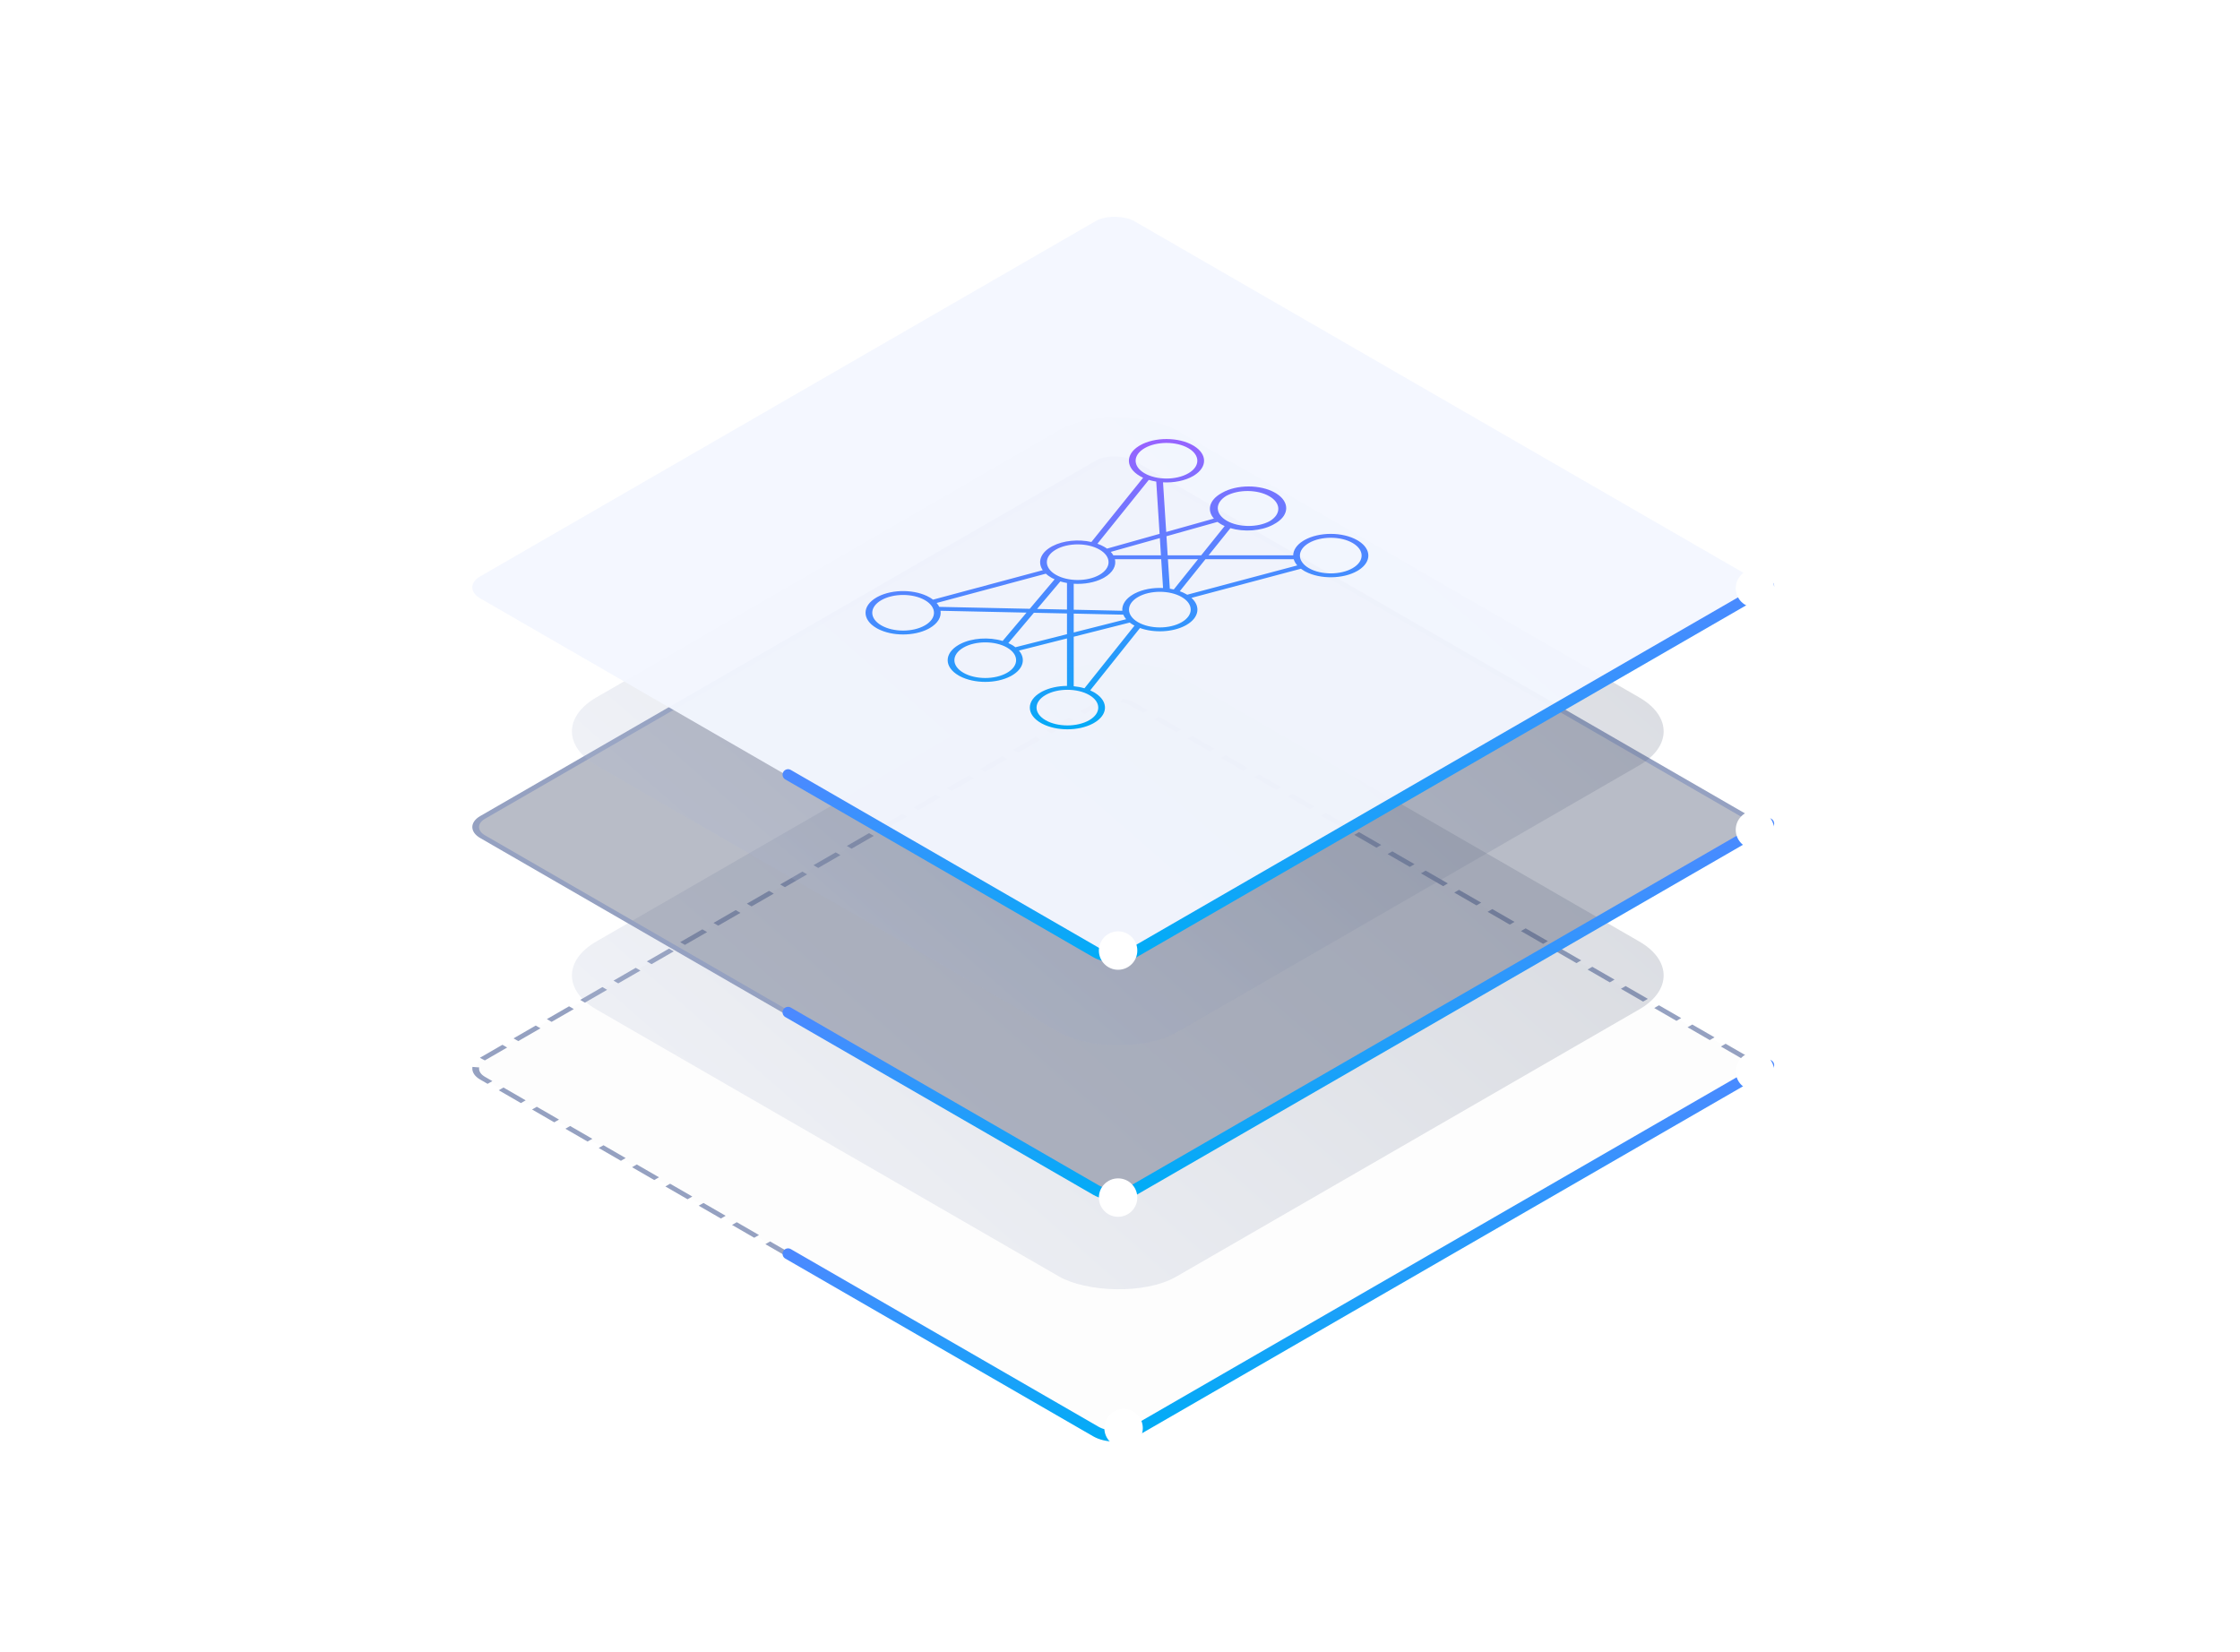 <svg width="408" height="301" viewBox="0 0 408 301" fill="none" xmlns="http://www.w3.org/2000/svg">
<rect x="0.866" width="136.497" height="136.497" rx="3.5" transform="matrix(0.866 -0.5 0.866 0.5 84.116 195.094)" fill="#D9D9D9" fill-opacity="0.05" stroke="#95A1C1" stroke-dasharray="4.67 2.34"/>
<g opacity="0.2" filter="url(#filter0_f_556_6222)">
<rect width="122.048" height="122.048" rx="12.359" transform="matrix(0.866 -0.5 0.866 0.5 97.904 177.692)" fill="url(#paint0_linear_556_6222)"/>
</g>
<rect x="0.866" width="136.497" height="136.497" rx="3.5" transform="matrix(0.866 -0.5 0.866 0.5 84.116 151.094)" fill="#4E5973" fill-opacity="0.4" stroke="#95A1C1"/>
<g opacity="0.2" filter="url(#filter1_f_556_6222)">
<rect width="122.048" height="122.048" rx="12.359" transform="matrix(0.866 -0.5 0.866 0.5 97.904 133.233)" fill="url(#paint1_linear_556_6222)"/>
</g>
<rect width="137.497" height="137.497" rx="4" transform="matrix(0.866 -0.5 0.866 0.5 84 107)" fill="#F4F7FF" fill-opacity="0.95"/>
<path d="M207.627 81.136C210.301 79.593 214.634 79.593 217.307 81.136L217.551 81.284C219.901 82.785 219.901 85.077 217.551 86.579L217.308 86.726C215.811 87.59 213.794 87.969 211.838 87.865C212.075 91.426 212.248 94.19 212.417 96.91L221.103 94.469C219.809 92.988 220.234 91.134 222.377 89.896L222.484 89.836L222.588 89.774C225.261 88.231 229.595 88.231 232.268 89.774L232.512 89.922C234.862 91.423 234.862 93.715 232.512 95.217L232.269 95.364C232.234 95.384 232.196 95.403 232.16 95.423C232.126 95.443 232.093 95.465 232.058 95.486L231.803 95.626C229.658 96.745 226.581 96.94 224.109 96.213L220.134 101.164H235.546C235.564 100.23 236.15 99.299 237.306 98.56L237.55 98.412C240.223 96.869 244.557 96.869 247.23 98.412L247.474 98.56C249.823 100.061 249.823 102.353 247.474 103.855L247.231 104.002C244.641 105.497 240.492 105.544 237.805 104.142L237.549 104.002C237.331 103.876 237.131 103.743 236.949 103.605L217.013 108.911C218.724 110.442 218.421 112.505 216.099 113.846L215.844 113.986C213.549 115.184 210.185 115.324 207.639 114.407L198.572 125.762C198.811 125.867 199.041 125.982 199.26 126.108L199.503 126.256C201.931 127.807 201.849 130.203 199.26 131.698L199.005 131.838C196.405 133.195 192.435 133.195 189.834 131.838L189.579 131.698C186.906 130.154 186.906 127.652 189.579 126.109L189.834 125.968C191.115 125.3 192.727 124.961 194.345 124.951L194.343 116.301L185.595 118.514C186.86 119.991 186.428 121.83 184.298 123.06L184.043 123.2C181.443 124.556 177.473 124.557 174.872 123.2L174.617 123.059C171.944 121.516 171.944 119.014 174.617 117.47L174.872 117.33C177.034 116.202 180.142 116.013 182.623 116.761L186.976 111.598C182.265 111.501 177.477 111.401 171.31 111.264C171.489 112.393 170.834 113.558 169.337 114.422L169.082 114.562C166.482 115.919 162.512 115.919 159.911 114.562L159.656 114.422C156.983 112.878 156.983 110.376 159.656 108.833L159.911 108.692C162.598 107.29 166.747 107.337 169.337 108.832L169.581 108.98C169.71 109.062 169.831 109.148 169.946 109.236L189.935 103.874C188.957 102.452 189.464 100.769 191.456 99.618L191.712 99.478C193.682 98.45 196.439 98.202 198.791 98.732L208.211 87.026C208.099 86.975 207.989 86.922 207.882 86.867L207.626 86.726C205.037 85.231 204.956 82.835 207.384 81.284L207.627 81.136ZM190.445 126.609C188.25 127.876 188.25 129.93 190.445 131.198C192.639 132.465 196.199 132.465 198.394 131.198C200.589 129.931 200.588 127.875 198.394 126.608C196.199 125.341 192.64 125.341 190.445 126.609ZM238.416 98.912C236.221 100.18 236.221 102.234 238.415 103.502C240.61 104.769 244.17 104.769 246.365 103.502C248.56 102.234 248.559 100.18 246.364 98.912C244.169 97.645 240.611 97.645 238.416 98.912ZM195.57 125.007C196.245 125.073 196.905 125.198 197.528 125.382L206.641 113.969L206.418 113.845C206.18 113.708 205.963 113.562 205.767 113.411L195.569 115.991L195.57 125.007ZM214.889 107.701C215.318 107.856 215.725 108.041 216.099 108.256L216.236 108.339L236.29 103.001C235.973 102.642 235.756 102.261 235.642 101.871H219.566L214.889 107.701ZM207.284 108.757C205.089 110.024 205.089 112.078 207.284 113.345C209.479 114.613 213.038 114.613 215.233 113.346C217.428 112.079 217.428 110.023 215.233 108.756C213.038 107.489 209.479 107.489 207.284 108.757ZM195.569 115.219L205.121 112.802C204.893 112.535 204.719 112.257 204.601 111.973C201.252 111.899 198.309 111.836 195.57 111.778L195.569 115.219ZM212.728 101.871C212.831 103.495 212.944 105.243 213.077 107.241C213.32 107.28 213.561 107.326 213.797 107.38L218.217 101.871H212.728ZM203.076 101.871C203.358 103.055 202.713 104.298 201.137 105.208L200.883 105.348C199.39 106.126 197.447 106.457 195.57 106.342L195.57 111.07C198.261 111.126 201.147 111.189 204.423 111.262C204.323 110.181 204.989 109.082 206.418 108.257L206.673 108.116C208.128 107.357 210.01 107.024 211.842 107.114C211.713 105.169 211.602 103.461 211.502 101.871H203.076ZM175.483 117.97C173.289 119.238 173.289 121.292 175.483 122.559C177.678 123.827 181.237 123.827 183.432 122.56C185.627 121.293 185.627 119.237 183.432 117.97C181.237 116.703 177.678 116.703 175.483 117.97ZM223.351 90.337C221.261 91.608 221.295 93.617 223.453 94.864C225.613 96.11 229.092 96.129 231.294 94.923C233.384 93.651 233.351 91.643 231.192 90.396C229.032 89.149 225.553 89.13 223.351 90.337ZM183.66 117.147C183.881 117.246 184.095 117.353 184.298 117.47L184.541 117.617C184.687 117.71 184.822 117.807 184.949 117.906L194.343 115.529L194.344 111.752C192.263 111.708 190.285 111.667 188.315 111.626L183.66 117.147ZM212.683 101.164H218.784L223.063 95.832C222.916 95.767 222.772 95.698 222.632 95.626L222.377 95.485C222.15 95.354 221.943 95.216 221.755 95.073L212.465 97.683C212.535 98.82 212.607 99.962 212.683 101.164ZM188.9 110.931C190.678 110.968 192.469 111.005 194.344 111.045L194.344 106.202C193.927 106.131 193.521 106.035 193.129 105.917L188.9 110.931ZM202.321 100.534C202.511 100.737 202.666 100.948 202.79 101.164H211.457C211.389 100.081 211.324 99.047 211.261 98.021L202.321 100.534ZM192.322 100.118C190.128 101.386 190.128 103.44 192.322 104.707C194.517 105.975 198.076 105.975 200.271 104.708C202.466 103.44 202.466 101.385 200.271 100.118C198.076 98.851 194.517 98.851 192.322 100.118ZM199.887 99.049C200.331 99.207 200.752 99.396 201.137 99.618L201.381 99.765C201.47 99.822 201.554 99.881 201.636 99.94L211.212 97.249C211.035 94.387 210.855 91.508 210.603 87.734C210.137 87.658 209.681 87.554 209.245 87.42L199.887 99.049ZM170.602 109.84C170.804 110.07 170.964 110.308 171.083 110.552C177.619 110.697 182.605 110.8 187.562 110.903L192.092 105.531C191.963 105.473 191.835 105.412 191.712 105.348L191.456 105.207C191.081 104.991 190.759 104.755 190.489 104.506L170.602 109.84ZM160.522 109.333C158.327 110.6 158.327 112.654 160.522 113.922C162.717 115.189 166.276 115.189 168.471 113.922C170.666 112.655 170.666 110.6 168.471 109.332C166.276 108.065 162.717 108.066 160.522 109.333ZM208.493 81.636C206.299 82.904 206.298 84.959 208.492 86.226C210.687 87.493 214.247 87.493 216.442 86.226C218.637 84.959 218.636 82.904 216.441 81.636C214.247 80.37 210.688 80.37 208.493 81.636Z" fill="url(#paint2_linear_556_6222)"/>
<path d="M322.153 106.749L206.54 173.498C204.627 174.602 201.525 174.602 199.612 173.498L143.538 141.123" stroke="url(#paint3_linear_556_6222)" stroke-width="2" stroke-linecap="round"/>
<path d="M322.153 150.035L206.54 216.784C204.627 217.889 201.525 217.889 199.612 216.784L143.538 184.41" stroke="url(#paint4_linear_556_6222)" stroke-width="2" stroke-linecap="round"/>
<path d="M322.153 194.035L206.54 260.784C204.627 261.889 201.525 261.889 199.612 260.784L143.538 228.41" stroke="url(#paint5_linear_556_6222)" stroke-width="2" stroke-linecap="round"/>
<circle cx="203.653" cy="173.161" r="3.5" fill="white"/>
<circle cx="203.653" cy="218.161" r="3.5" fill="white"/>
<circle cx="204.653" cy="260.161" r="3.5" fill="white"/>
<circle cx="319.653" cy="107.161" r="3.5" fill="white"/>
<circle cx="319.653" cy="151.161" r="3.5" fill="white"/>
<circle cx="319.653" cy="195.161" r="3.5" fill="white"/>
<defs>
<filter id="filter0_f_556_6222" x="82.545" y="98.659" width="242.111" height="158.066" filterUnits="userSpaceOnUse" color-interpolation-filters="sRGB">
<feFlood flood-opacity="0" result="BackgroundImageFix"/>
<feBlend mode="normal" in="SourceGraphic" in2="BackgroundImageFix" result="shape"/>
<feGaussianBlur stdDeviation="10.814" result="effect1_foregroundBlur_556_6222"/>
</filter>
<filter id="filter1_f_556_6222" x="84.174" y="55.829" width="238.854" height="154.809" filterUnits="userSpaceOnUse" color-interpolation-filters="sRGB">
<feFlood flood-opacity="0" result="BackgroundImageFix"/>
<feBlend mode="normal" in="SourceGraphic" in2="BackgroundImageFix" result="shape"/>
<feGaussianBlur stdDeviation="10" result="effect1_foregroundBlur_556_6222"/>
</filter>
<linearGradient id="paint0_linear_556_6222" x1="-1.90156e-06" y1="0.039" x2="141.108" y2="28.9" gradientUnits="userSpaceOnUse">
<stop stop-color="#B1BBD6"/>
<stop offset="1" stop-color="#4E5973"/>
</linearGradient>
<linearGradient id="paint1_linear_556_6222" x1="-1.90156e-06" y1="0.039" x2="141.108" y2="28.9" gradientUnits="userSpaceOnUse">
<stop stop-color="#B1BBD6"/>
<stop offset="1" stop-color="#4E5973"/>
</linearGradient>
<linearGradient id="paint2_linear_556_6222" x1="212.467" y1="78.342" x2="218.21" y2="131.944" gradientUnits="userSpaceOnUse">
<stop stop-color="#9C60FF"/>
<stop offset="0.524" stop-color="#488BFF"/>
<stop offset="1" stop-color="#00ADF6"/>
</linearGradient>
<linearGradient id="paint3_linear_556_6222" x1="262.614" y1="72.375" x2="279.625" y2="160.766" gradientUnits="userSpaceOnUse">
<stop stop-color="#9C60FF"/>
<stop offset="0.524" stop-color="#488BFF"/>
<stop offset="1" stop-color="#00ADF6"/>
</linearGradient>
<linearGradient id="paint4_linear_556_6222" x1="262.614" y1="115.661" x2="279.625" y2="204.052" gradientUnits="userSpaceOnUse">
<stop stop-color="#9C60FF"/>
<stop offset="0.524" stop-color="#488BFF"/>
<stop offset="1" stop-color="#00ADF6"/>
</linearGradient>
<linearGradient id="paint5_linear_556_6222" x1="262.614" y1="159.661" x2="279.625" y2="248.052" gradientUnits="userSpaceOnUse">
<stop stop-color="#9C60FF"/>
<stop offset="0.524" stop-color="#488BFF"/>
<stop offset="1" stop-color="#00ADF6"/>
</linearGradient>
</defs>
</svg>
